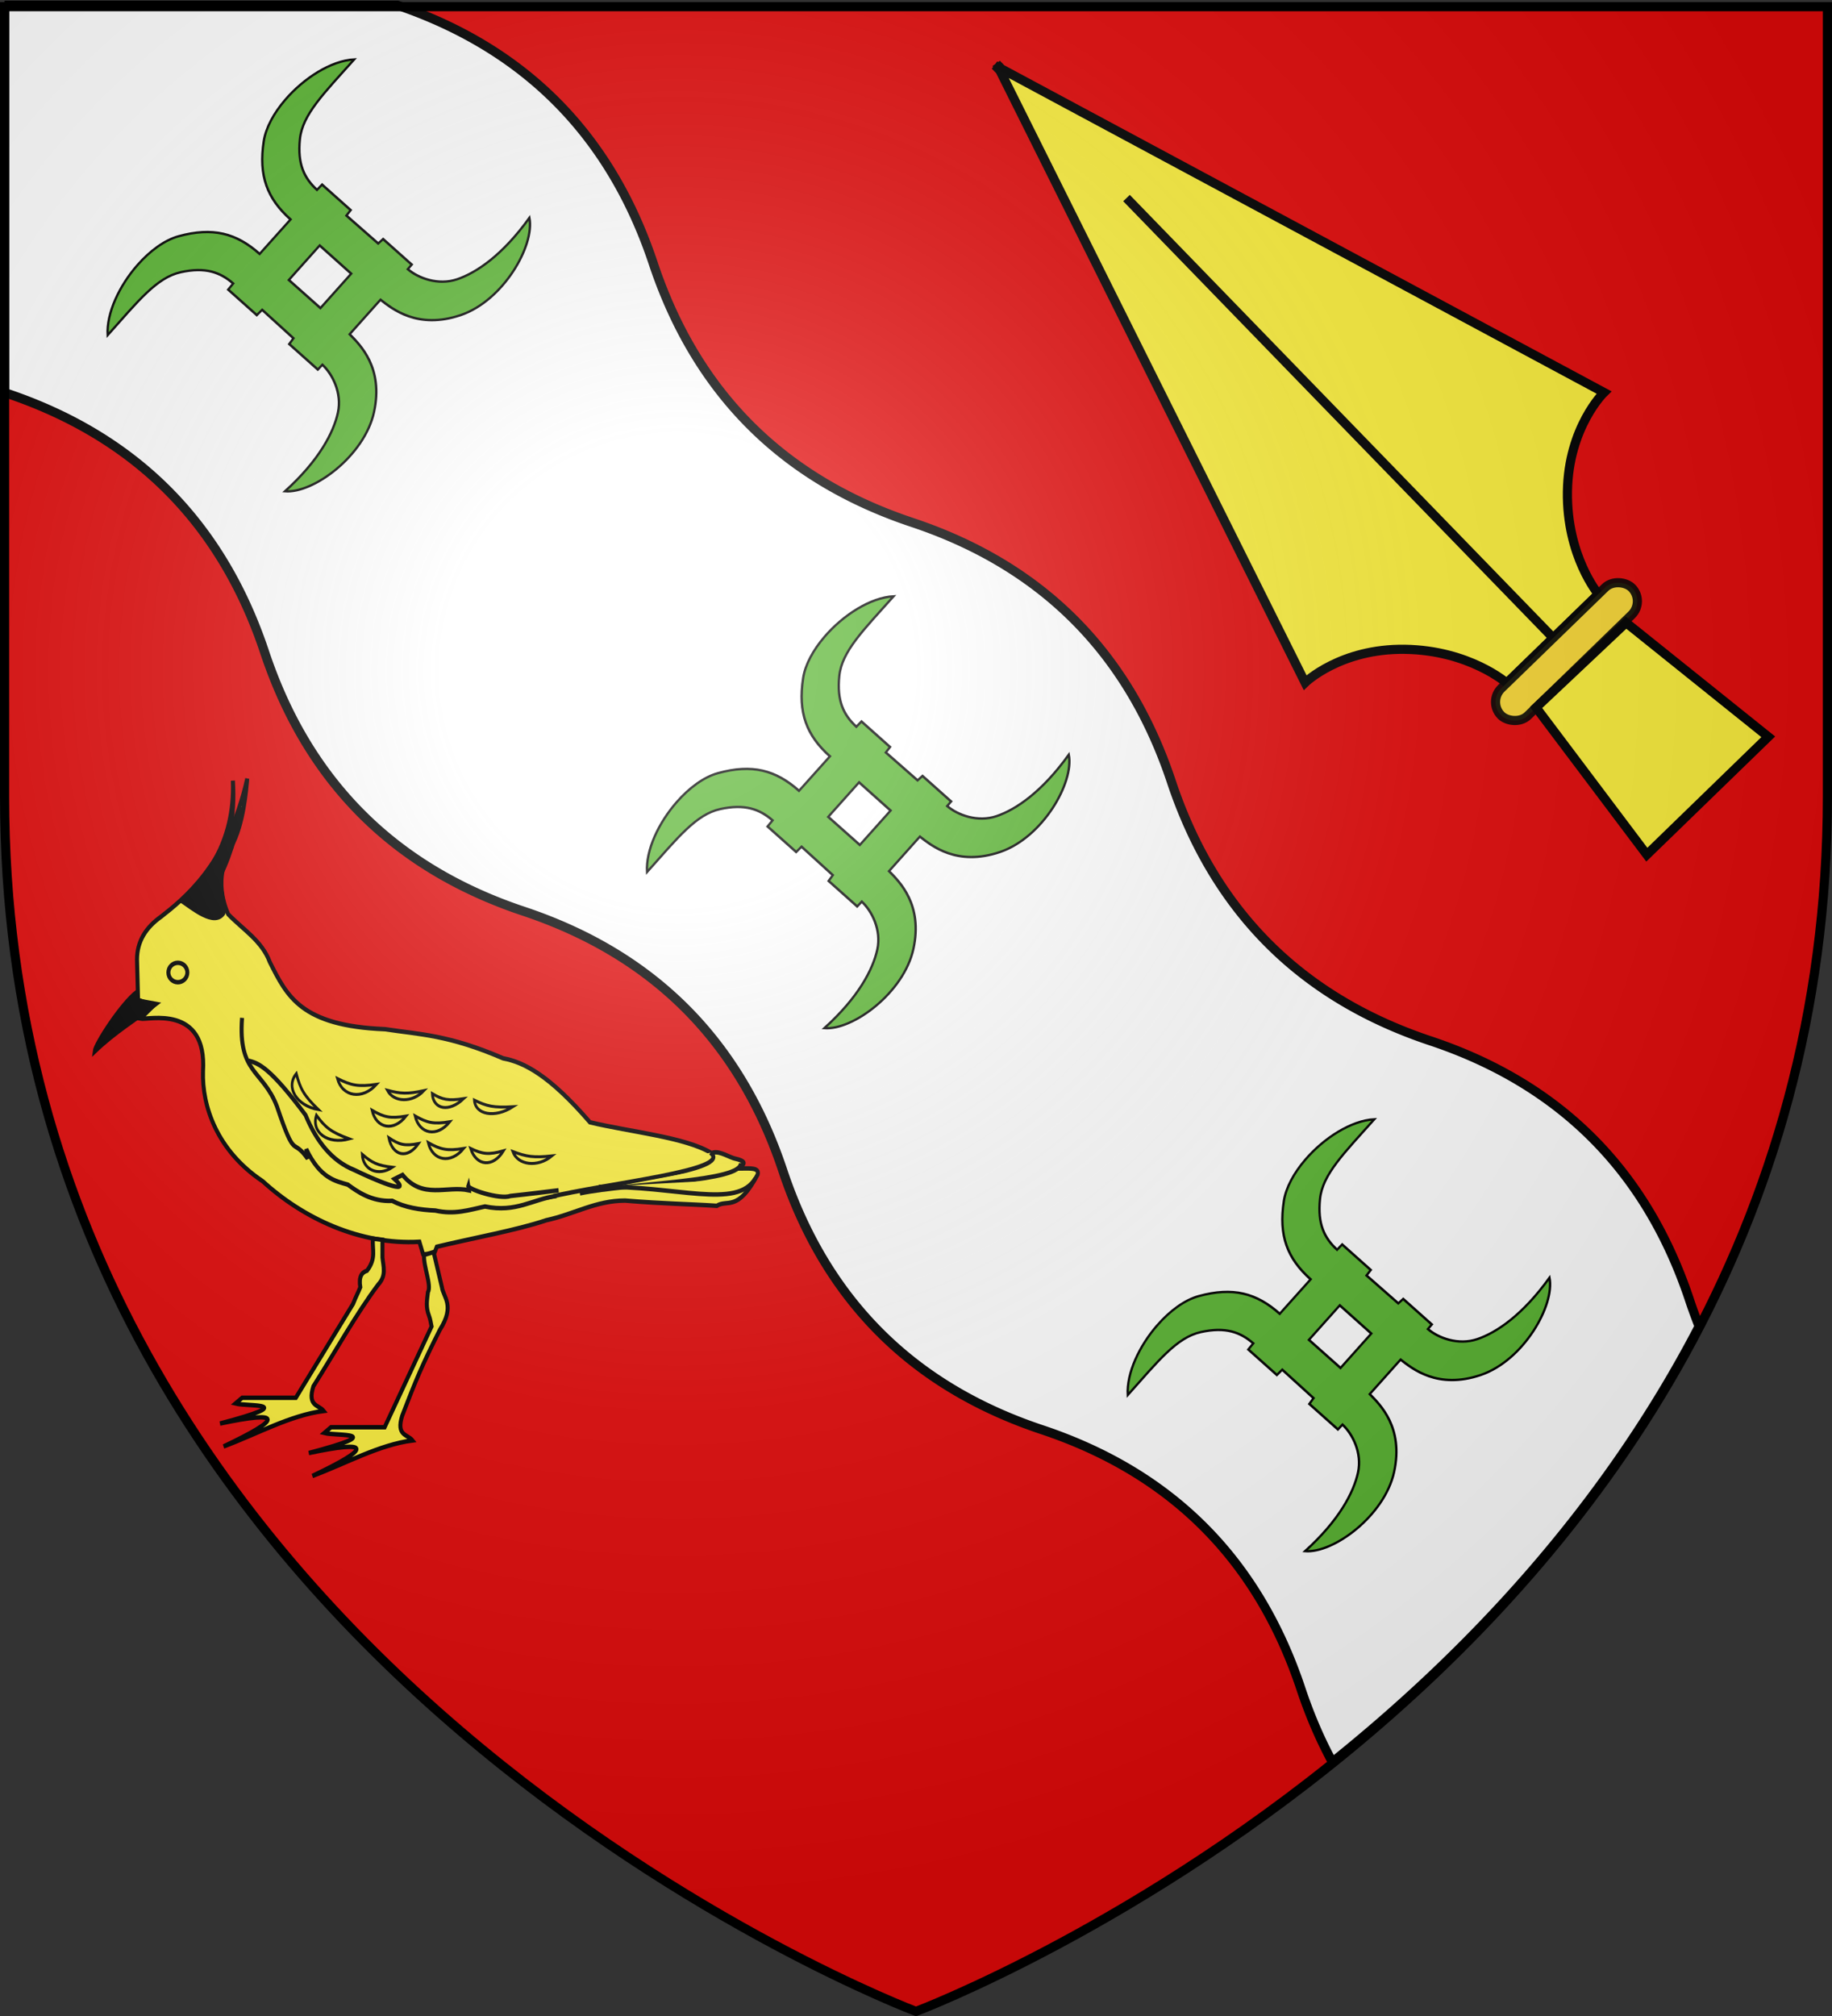 <svg xmlns="http://www.w3.org/2000/svg" xmlns:xlink="http://www.w3.org/1999/xlink" width="600" height="660" version="1.0"><rect width="100%" height="100%" fill="#333333" stroke="none"/><desc>Flag of Canton of Valais (Wallis)</desc><defs><pattern id="n" width="63.433" height="32.822" patternTransform="translate(706.076 -110.317)" patternUnits="userSpaceOnUse"><path d="M1 16.188V1m45.974 15.188v15.634H15.96V16.188M31.467 1v15.188M1 31.822h61.433M1 16.188h61.433" style="fill:none;fill-opacity:1;fill-rule:evenodd;stroke:#000;stroke-width:2;stroke-linecap:square;stroke-linejoin:miter;stroke-miterlimit:4;stroke-dasharray:none;stroke-opacity:1;display:inline"/></pattern><pattern xlink:href="#n" id="o" patternTransform="translate(706.076 -110.317)"/><pattern xlink:href="#n" id="p" patternTransform="translate(706.076 -110.317)"/><pattern xlink:href="#n" id="q" patternTransform="translate(706.076 -110.317)"/><pattern xlink:href="#o" id="u" patternTransform="translate(1455.798 -99.233)"/><pattern xlink:href="#p" id="s" patternTransform="translate(1455.798 -99.233)"/><pattern xlink:href="#q" id="r" patternTransform="translate(1455.798 -99.233)"/><pattern xlink:href="#F" id="E" patternTransform="translate(1455.798 -99.233)"/><pattern xlink:href="#G" id="D" patternTransform="translate(1455.798 -99.233)"/><pattern xlink:href="#H" id="C" patternTransform="translate(1455.798 -99.233)"/><pattern xlink:href="#y" id="F" patternTransform="translate(706.076 -110.317)"/><pattern xlink:href="#y" id="G" patternTransform="translate(706.076 -110.317)"/><pattern xlink:href="#y" id="H" patternTransform="translate(706.076 -110.317)"/><pattern id="y" width="63.433" height="32.822" patternTransform="translate(706.076 -110.317)" patternUnits="userSpaceOnUse"><path d="M1 16.188V1m45.974 15.188v15.634H15.96V16.188M31.467 1v15.188M1 31.822h61.433M1 16.188h61.433" style="fill:none;fill-opacity:1;fill-rule:evenodd;stroke:#000;stroke-width:2;stroke-linecap:square;stroke-linejoin:miter;stroke-miterlimit:4;stroke-dasharray:none;stroke-opacity:1;display:inline"/></pattern><pattern id="aG" width="63.433" height="32.822" patternTransform="translate(706.076 -110.317)" patternUnits="userSpaceOnUse"><path d="M1 16.188V1m45.974 15.188v15.634H15.96V16.188M31.467 1v15.188M1 31.822h61.433M1 16.188h61.433" style="fill:none;fill-opacity:1;fill-rule:evenodd;stroke:#000;stroke-width:2;stroke-linecap:square;stroke-linejoin:miter;stroke-miterlimit:4;stroke-dasharray:none;stroke-opacity:1;display:inline"/></pattern><pattern xlink:href="#aG" id="aH" patternTransform="translate(706.076 -110.317)"/><pattern xlink:href="#aG" id="aI" patternTransform="translate(706.076 -110.317)"/><pattern xlink:href="#aG" id="aJ" patternTransform="translate(706.076 -110.317)"/><pattern xlink:href="#aH" id="aM" patternTransform="translate(1455.798 -99.233)"/><pattern xlink:href="#aI" id="aL" patternTransform="translate(1455.798 -99.233)"/><pattern xlink:href="#aJ" id="aK" patternTransform="translate(1455.798 -99.233)"/><pattern xlink:href="#aX" id="aW" patternTransform="translate(1455.798 -99.233)"/><pattern xlink:href="#aY" id="aV" patternTransform="translate(1455.798 -99.233)"/><pattern xlink:href="#aZ" id="aU" patternTransform="translate(1455.798 -99.233)"/><pattern xlink:href="#aQ" id="aX" patternTransform="translate(706.076 -110.317)"/><pattern xlink:href="#aQ" id="aY" patternTransform="translate(706.076 -110.317)"/><pattern xlink:href="#aQ" id="aZ" patternTransform="translate(706.076 -110.317)"/><pattern id="aQ" width="63.433" height="32.822" patternTransform="translate(706.076 -110.317)" patternUnits="userSpaceOnUse"><path d="M1 16.188V1m45.974 15.188v15.634H15.96V16.188M31.467 1v15.188M1 31.822h61.433M1 16.188h61.433" style="fill:none;fill-opacity:1;fill-rule:evenodd;stroke:#000;stroke-width:2;stroke-linecap:square;stroke-linejoin:miter;stroke-miterlimit:4;stroke-dasharray:none;stroke-opacity:1;display:inline"/></pattern><g id="f"><path id="e" d="M0 0v1h.5z" transform="rotate(18 3.157 -.5)"/><use xlink:href="#e" width="810" height="540" transform="scale(-1 1)"/></g><g id="g"><use xlink:href="#f" width="810" height="540" transform="rotate(72)"/><use xlink:href="#f" width="810" height="540" transform="rotate(144)"/></g><g id="j"><path id="i" d="M0 0v1h.5z" transform="rotate(18 3.157 -.5)"/><use xlink:href="#i" width="810" height="540" transform="scale(-1 1)"/></g><g id="k"><use xlink:href="#j" width="810" height="540" transform="rotate(72)"/><use xlink:href="#j" width="810" height="540" transform="rotate(144)"/></g><g id="L"><path id="K" d="M0 0v1h.5z" transform="rotate(18 3.157 -.5)"/><use xlink:href="#K" width="810" height="540" transform="scale(-1 1)"/></g><g id="M"><use xlink:href="#L" width="810" height="540" transform="rotate(72)"/><use xlink:href="#L" width="810" height="540" transform="rotate(144)"/></g><g id="aa"><path id="Z" d="M0 0v1h.5z" transform="rotate(18 3.157 -.5)"/><use xlink:href="#Z" width="810" height="540" transform="scale(-1 1)"/></g><g id="ab"><use xlink:href="#aa" width="810" height="540" transform="rotate(72)"/><use xlink:href="#aa" width="810" height="540" transform="rotate(144)"/></g><g id="an"><path id="am" d="M0 0v1h.5z" transform="rotate(18 3.157 -.5)"/><use xlink:href="#am" width="810" height="540" transform="scale(-1 1)"/></g><g id="ao"><use xlink:href="#an" width="810" height="540" transform="rotate(72)"/><use xlink:href="#an" width="810" height="540" transform="rotate(144)"/></g><g id="aC"><path id="aB" d="M0 0v1h.5z" transform="rotate(18 3.157 -.5)"/><use xlink:href="#aB" width="810" height="540" transform="scale(-1 1)"/></g><g id="aD"><use xlink:href="#aC" width="810" height="540" transform="rotate(72)"/><use xlink:href="#aC" width="810" height="540" transform="rotate(144)"/></g><g id="bd"><path id="bc" d="M0 0v1h.5z" transform="rotate(18 3.157 -.5)"/><use xlink:href="#bc" width="810" height="540" transform="scale(-1 1)"/></g><g id="be"><use xlink:href="#bd" width="810" height="540" transform="rotate(72)"/><use xlink:href="#bd" width="810" height="540" transform="rotate(144)"/></g><g id="bh"><path id="bg" d="M0 0v1h.5z" transform="rotate(18 3.157 -.5)"/><use xlink:href="#bg" width="810" height="540" transform="scale(-1 1)"/></g><g id="bi"><use xlink:href="#bh" width="810" height="540" transform="rotate(72)"/><use xlink:href="#bh" width="810" height="540" transform="rotate(144)"/></g><radialGradient xlink:href="#a" id="bD" cx="221.445" cy="226.331" r="300" fx="221.445" fy="226.331" gradientTransform="matrix(1.353 0 0 1.349 -77.63 -85.747)" gradientUnits="userSpaceOnUse"/><linearGradient id="a"><stop offset="0" style="stop-color:white;stop-opacity:.314"/><stop offset=".19" style="stop-color:white;stop-opacity:.251"/><stop offset=".6" style="stop-color:#6b6b6b;stop-opacity:.125"/><stop offset="1" style="stop-color:black;stop-opacity:.125"/></linearGradient></defs><g style="display:inline"><path d="M300 658.5s298.5-112.32 298.5-397.772V2.176H1.5v258.552C1.5 546.18 300 658.5 300 658.5" style="fill:#e20909;fill-opacity:1;fill-rule:evenodd;stroke:none;stroke-width:1px;stroke-linecap:butt;stroke-linejoin:miter;stroke-opacity:1"/><g style="display:inline"><g style="display:inline"><path d="M1.5 1.002v127.477l.297.1c42.435 14.148 70.713 42.426 84.861 84.852 14.139 42.426 42.426 70.713 84.852 84.852 42.426 14.148 70.704 42.426 84.852 84.86 14.139 42.427 42.426 70.704 84.852 84.853 42.426 14.139 70.713 42.426 84.853 84.852q4.284 12.856 10.301 23.98c43.562-34.951 88.598-81.995 120.116-142.653a162 162 0 0 1-3.14-8.604c-14.139-42.427-42.426-70.713-84.852-84.861-42.426-14.139-70.713-42.426-84.853-84.852-14.147-42.426-42.426-70.704-84.852-84.852-42.426-14.139-70.713-42.426-84.852-84.852-14.023-42.05-41.93-70.212-83.732-84.474H1.5v-.678" style="fill:#fff;fill-opacity:1;stroke:#000;stroke-width:3" transform="translate(0 .045)"/></g></g><g style="fill:#fcef3c;stroke:#000;stroke-width:.785;stroke-miterlimit:4;stroke-opacity:1;stroke-dasharray:none"><g style="fill:#fcef3c" transform="rotate(-44.141 15.046 317.5)scale(3.822)"><path d="M116.25 84.125v.594L98.5 140.563s4.212-.007 8.125 3.906 4.25 8.156 4.25 8.156h10.937s.306-4.243 4.22-8.156 8.156-3.906 8.156-3.906l-17.75-55.844v-.594l-.094.281z" style="fill:#fcef3c;fill-opacity:1;fill-rule:evenodd;stroke:#000;stroke-width:.785;stroke-linecap:butt;stroke-linejoin:miter;stroke-miterlimit:4;stroke-opacity:1;stroke-dasharray:none"/><path d="M116.423 100.117v52.505" style="fill:#fcef3c;fill-rule:evenodd;stroke:#000;stroke-width:.785;stroke-linecap:butt;stroke-linejoin:miter;stroke-miterlimit:4;stroke-opacity:1;stroke-dasharray:none"/><rect width="15.654" height="3.261" x="108.596" y="152.622" ry="1.631" style="opacity:.9;fill:#fcef3c;fill-opacity:1;stroke:#000;stroke-width:.785;stroke-miterlimit:4;stroke-opacity:1;stroke-dasharray:none"/><path d="m111.219 155.875-1.969 15.656h14.5l-1.937-15.5z" style="fill:#fcef3c;fill-opacity:1;fill-rule:evenodd;stroke:#000;stroke-width:.785;stroke-linecap:butt;stroke-linejoin:miter;stroke-miterlimit:4;stroke-opacity:1;stroke-dasharray:none"/></g></g><g style="fill:#fcef3c"><g style="display:inline;fill:#fcef3c"><g style="fill:#fcef3c;fill-opacity:1"><path d="M1048.324 492.575c-.439 13.226 5.907 30.16 25.225 41.794 17.152 14.169 41.225 24.272 66.097 22.994l1.539 4.692 4.58.053 1.247-2.86c14.975-3.265 33.772-6.287 46.16-10.069 11.745-2.275 20.932-7.49 33.277-7.478 16.059 1.199 27.334 1.31 38.725 1.99 4.412-2.605 8.72 2.53 17.233-11.878.825-2.794-3.325-2.339-8.169-2.298 2.576-1.709 4.158-2.683-2.005-3.927-3.185-1.017-6.62-3.037-9.273-1.922-10.814-6.026-34.254-8.052-51.318-11.735-17.057-17.798-27.722-22.813-36.633-24.32-23.086-8.98-35.313-9.078-49.87-11.081-35.422-1.274-41.333-12.466-48.637-25.55-3.262-7.995-11.336-12.38-17.547-18.163-6.168-12.932-.739-21.834 1.284-25.715 5.269-8.301 6.398-22.277 6.757-25.865-8.172 32.96-27.554 46.262-36.362 52.504-6.371 4.081-10.167 9.334-10.158 16.315l.435 15.302 6.555 2.192-5.578 4.978c3.035.569 28.242-5.544 26.436 20.047z" style="fill:#fcef3c;fill-opacity:1;stroke:#000;stroke-width:1.69;stroke-linecap:butt;stroke-linejoin:miter;stroke-miterlimit:4;stroke-opacity:1;stroke-dasharray:none" transform="matrix(.776 0 0 .861 -747.013 -73.355)"/><path d="M1020.45 462.353c-6.47 4.436-17.472 19.654-17.85 22.638 8.745-7.55 17.273-12.058 25.904-18.067l-7.836-1.306z" style="fill:#000;fill-opacity:1;stroke:#000;stroke-width:1.69;stroke-linecap:butt;stroke-linejoin:miter;stroke-miterlimit:4;stroke-opacity:1;stroke-dasharray:none" transform="matrix(.776 0 0 .861 -747.013 -73.355)"/><path d="M1039.17 427.634c9.222-7.513 22.772-21.413 21.767-45.602 1.003 14.112-1.638 25.04-9.577 35.916z" style="fill:#fcef3c;fill-opacity:1;stroke:#000;stroke-width:1.69;stroke-linecap:butt;stroke-linejoin:miter;stroke-miterlimit:4;stroke-opacity:1;stroke-dasharray:none" transform="matrix(.776 0 0 .861 -747.013 -73.355)"/><path d="M1020.668 465.183c1.086 4.765-8.963 7.54-13.714 14.802l.436.87" style="fill:#000;fill-opacity:1;stroke:#000;stroke-width:1.69;stroke-linecap:butt;stroke-linejoin:miter;stroke-miterlimit:4;stroke-opacity:1;stroke-dasharray:none" transform="matrix(.776 0 0 .861 -747.013 -73.355)"/><path d="M1120.035 556.17c-.37 4.215 1.522 7.453-2.503 12.19-2.166.636-3.551 2.21-2.83 6.312-.843 1.928-1.72 3.262-3.047 6.313l-24.162 35.698h-22.638l-2.83 2.177c5.211 1.242 27.869-.582-6.53 7.618 26.931-5.113 26.249-1.85 1.524 8.707 14.076-4.724 28.152-11.86 42.229-13.495-2.104-2.395-6.97-1.721-4.354-9.36 9.142-12.976 18.285-27.853 27.427-38.746 3.484-3.41 2.098-6.82 1.741-10.23v-6.749zM1141.625 562.374c-.37 4.214 3.263 11.588 1.632 14.148-.425 3.249-.939 5.694.436 8.925.68 1.71.675 2.39 1.088 4.136l-19.808 38.31h-22.638l-2.83 2.177c5.21 1.242 27.868-.582-6.53 7.619 26.931-5.114 26.248-1.85 1.524 8.706 14.076-4.724 28.152-11.86 42.228-13.495-2.103-2.395-6.969-1.721-4.353-9.36 5.877-13.847 8.707-19.799 15.89-32.651 6.58-9.34 1.437-12.428.87-16.326l-3.482-13.278z" style="fill:#fcef3c;fill-opacity:1;stroke:#000;stroke-width:1.69;stroke-linecap:butt;stroke-linejoin:miter;stroke-miterlimit:4;stroke-opacity:1;stroke-dasharray:none" transform="matrix(.776 0 0 .861 -747.013 -73.355)"/><path d="M1041.717 454.981c0 2.04-1.792 3.694-4.002 3.694s-4.002-1.653-4.002-3.694 1.791-3.694 4.002-3.694 4.002 1.654 4.002 3.694z" style="fill:#fcef3c;fill-opacity:1;stroke:#000;stroke-width:1.69;stroke-linecap:round;stroke-linejoin:miter;stroke-miterlimit:4;stroke-opacity:1" transform="matrix(.776 0 0 .861 -747.013 -73.355)"/><path d="M1262.435 523.475c10.226 6.763-43.199 11.455-68.802 17.085" style="fill:#fcef3c;fill-opacity:1;stroke:#000;stroke-width:1.69;stroke-linecap:butt;stroke-linejoin:miter;stroke-miterlimit:4;stroke-opacity:1;stroke-dasharray:none" transform="matrix(.776 0 0 .861 -747.013 -73.355)"/><path d="M1275.26 527.4c1.046 7.175-46.338 7.587-67.878 11.544" style="fill:#fcef3c;fill-opacity:1;stroke:#000;stroke-width:1.69;stroke-linecap:butt;stroke-linejoin:miter;stroke-miterlimit:4;stroke-opacity:1;stroke-dasharray:none" transform="matrix(.776 0 0 .861 -747.013 -73.355)"/><path d="M1281.435 533.249c-7.727 11.947-33.563 2.662-66.03 3.232M1064.804 472.22c-1.76 21.133 8.744 19.73 14.703 33.61 8.055 21.401 6.326 11.362 13.002 19.954l-.615-3.694c5.849 11.138 12.313 12.175 17.546 13.544 3.903 2.562 10.023 6.6 18.778 6.157 5.178 2.518 11.668 3.431 18.163 3.694 8.108 1.652 14.16-.21 20.932-1.54 13.136 2.469 20.17-2.78 30.168-4.001" style="fill:#fcef3c;fill-opacity:1;stroke:#000;stroke-width:1.69;stroke-linecap:butt;stroke-linejoin:miter;stroke-miterlimit:4;stroke-opacity:1;stroke-dasharray:none" transform="matrix(.776 0 0 .861 -747.013 -73.355)"/><path d="M1067.575 488.535c4.314.916 9.225 2.795 24.01 20.625 4.602 10.01 11.105 17.483 20.626 20.933 7.044 3.074 25.514 10.494 16.93 3.386l3.387-1.539c8.584 9.482 18.667 3.978 28.013 5.85l-.308-1.848c-.576 1.376 13.288 5.472 17.855 4.002 6.775-.629 20.317-2.155 20.317-2.155" style="fill:#fcef3c;fill-opacity:1;stroke:#000;stroke-width:1.69;stroke-linecap:butt;stroke-linejoin:miter;stroke-miterlimit:4;stroke-opacity:1;stroke-dasharray:none" transform="matrix(.776 0 0 .861 -747.013 -73.355)"/><path d="M1038.638 427.988c10.133-2.24 18.755-22.418 26.048-35.779-.763 5.424-3.841 17.05-8.686 25.766-.98 1.763 2.212 13.197 1.092 14.646-4.04 5.227-13.206-1.867-18.795-5.245" style="fill:#000;stroke:#000;stroke-width:1.224px;stroke-linecap:butt;stroke-linejoin:miter;stroke-opacity:1" transform="matrix(.776 0 0 .861 -747.013 -73.355)"/><g style="fill:#5ab532;fill-opacity:1;fill-rule:nonzero;stroke:#000;stroke-opacity:1"><g style="fill:#5ab532;fill-opacity:1;fill-rule:nonzero;stroke:#000;stroke-opacity:1;display:inline" transform="matrix(.178 -.199 .185 .165 71.176 87.84)"><path id="bB" d="M-62.351-81.5c-33.632.37-69.332 11.713-88.352 32.387 56.487 0 92.85-2.481 117.383 16.613C-8.265-12.998-1.207 6.355-.933 29.002l-9.656.42V80.1l9.236.587c-.166 18.635-.328 37.241-.503 55.88l-8.733.923v50.679l8.146.167c-.263 17.89-9.636 44.408-31.129 57.475-21.864 13.293-59.111 23.551-115.2 17.116 20.937 29.929 97.166 47.14 145.154 17.956 48.598-29.554 50.077-72.785 51.35-92.547h56.764c1.272 19.758 2.835 63 51.433 92.547 47.988 29.177 124.133 11.882 145.071-18.04-56.09 6.434-93.336-3.742-115.2-17.032-21.494-13.064-30.783-39.588-31.045-57.475l7.392-.167V137.49l-8.063-.923c-.175-18.635-.254-37.25-.42-55.88l8.483-.587V29.42l-8.986-.335c.274-22.642 7.415-42.005 32.47-61.502 24.533-19.09 60.812-16.697 117.299-16.697-20.02-21.757-58.432-33.218-93.553-32.387-21.074.498-40.995 5.443-54.958 15.187-36.288 25.322-49.893 54.107-49.923 95.399l-56.765-.084C47.701-12.3 34.096-40.985-2.192-66.313-17.318-76.872-39.34-81.753-62.352-81.5zM47.73 80.687h56.765c-.03 18.618-.081 37.262-.084 55.88H47.815c-.002-18.622-.055-37.258-.084-55.88z" style="fill:#5ab532;fill-opacity:1;fill-rule:nonzero;stroke:#000;stroke-width:3;stroke-miterlimit:4;stroke-opacity:1;stroke-dasharray:none;stroke-dashoffset:2.189;display:inline"/><use xlink:href="#bB" id="bC" width="600" height="660" x="0" y="0" transform="translate(-136.985 1937.708)"/><use xlink:href="#bC" width="600" height="660" transform="translate(86.088 -933.854)"/></g></g></g><g style="fill:#fcef3c"><path d="M1105.045 495.283c2.089 6.984 10.508 8.235 16.5 2.217-7.71.994-10.692.42-16.5-2.217z" style="fill:#fcef3c;stroke:#000;stroke-width:1.126;stroke-linecap:butt;stroke-linejoin:miter;stroke-miterlimit:4;stroke-opacity:1;stroke-dasharray:none" transform="matrix(.776 0 0 .861 -747.013 -73.355)"/><path d="M1126.127 499.754c2.7 4.674 10.58 4.833 15.416.148-6.976 1.34-9.782 1.194-15.416-.148zM1145.088 501.038c.398 6.085 7.122 7.162 13.224 1.905-6.565.879-8.923.384-13.224-1.905zM1119.66 507.356c1.816 6.985 9.136 8.236 14.346 2.217-6.703.994-9.296.421-14.346-2.217zM1137.823 509.511c1.855 6.984 9.332 8.236 14.653 2.217-6.846.994-9.496.42-14.653-2.217z" style="fill:#fcef3c;stroke:#000;stroke-width:1.126;stroke-linecap:butt;stroke-linejoin:miter;stroke-miterlimit:4;stroke-opacity:1;stroke-dasharray:none;display:inline" transform="matrix(.776 0 0 .861 -747.013 -73.355)"/><path d="M1126.74 517.823c1.583 6.984 7.96 8.235 12.5 2.217-5.84.993-8.1.42-12.5-2.217z" style="fill:#fcef3c;stroke:#000;stroke-width:1.126;stroke-linecap:butt;stroke-linejoin:miter;stroke-miterlimit:4;stroke-opacity:1;stroke-dasharray:none;display:inline" transform="matrix(.776 0 0 .861 -747.013 -73.355)"/><path d="M1143.364 519.67c1.894 6.984 9.528 8.235 14.96 2.217-6.99.993-9.694.42-14.96-2.217zM1161.266 521.884c2.402 6.784 9.496 7.356 13.88.885-6.29 1.607-8.816 1.275-13.88-.885zM1179.073 523.056c2.089 5.213 10.508 6.147 16.5 1.655-7.71.742-10.692.314-16.5-1.655z" style="fill:#fcef3c;stroke:#000;stroke-width:1.126;stroke-linecap:butt;stroke-linejoin:miter;stroke-miterlimit:4;stroke-opacity:1;stroke-dasharray:none;display:inline" transform="matrix(.776 0 0 .861 -747.013 -73.355)"/><path d="M1115.532 524.127c.292 5.917 6.762 8.516 12.727 4.907-6.346-.69-8.613-1.712-12.727-4.907z" style="fill:#fcef3c;stroke:#000;stroke-width:1.126;stroke-linecap:butt;stroke-linejoin:miter;stroke-miterlimit:4;stroke-opacity:1;stroke-dasharray:none;display:inline" transform="matrix(.776 0 0 .861 -747.013 -73.355)"/><path d="M1162.857 503.51c.368 5.55 8.624 6.924 16.24 2.51-8.1.411-10.992-.177-16.24-2.51zM1096.184 509.275c-2.238 6.518 4.778 11.192 13.89 8.971-7.7-2.562-10.108-4.322-13.89-8.971zM1087.694 493.454c-4.591 5.139.061 12.17 9.32 13.659-6.102-5.35-7.638-7.907-9.32-13.659z" style="fill:#fcef3c;stroke:#000;stroke-width:1.126;stroke-linecap:butt;stroke-linejoin:miter;stroke-miterlimit:4;stroke-opacity:1;stroke-dasharray:none;display:inline" transform="matrix(.776 0 0 .861 -747.013 -73.355)"/></g></g></g></g><path d="M300 658.5s298.5-112.32 298.5-397.772V2.176H1.5v258.552C1.5 546.18 300 658.5 300 658.5" style="opacity:1;fill:url(#bD);fill-opacity:1;fill-rule:evenodd;stroke:none;stroke-width:1px;stroke-linecap:butt;stroke-linejoin:miter;stroke-opacity:1"/><path d="M300 658.5S1.5 546.18 1.5 260.728V2.176h597v258.552C598.5 546.18 300 658.5 300 658.5z" style="opacity:1;fill:none;fill-opacity:1;fill-rule:evenodd;stroke:#000;stroke-width:3;stroke-linecap:butt;stroke-linejoin:miter;stroke-miterlimit:4;stroke-dasharray:none;stroke-opacity:1"/></svg>